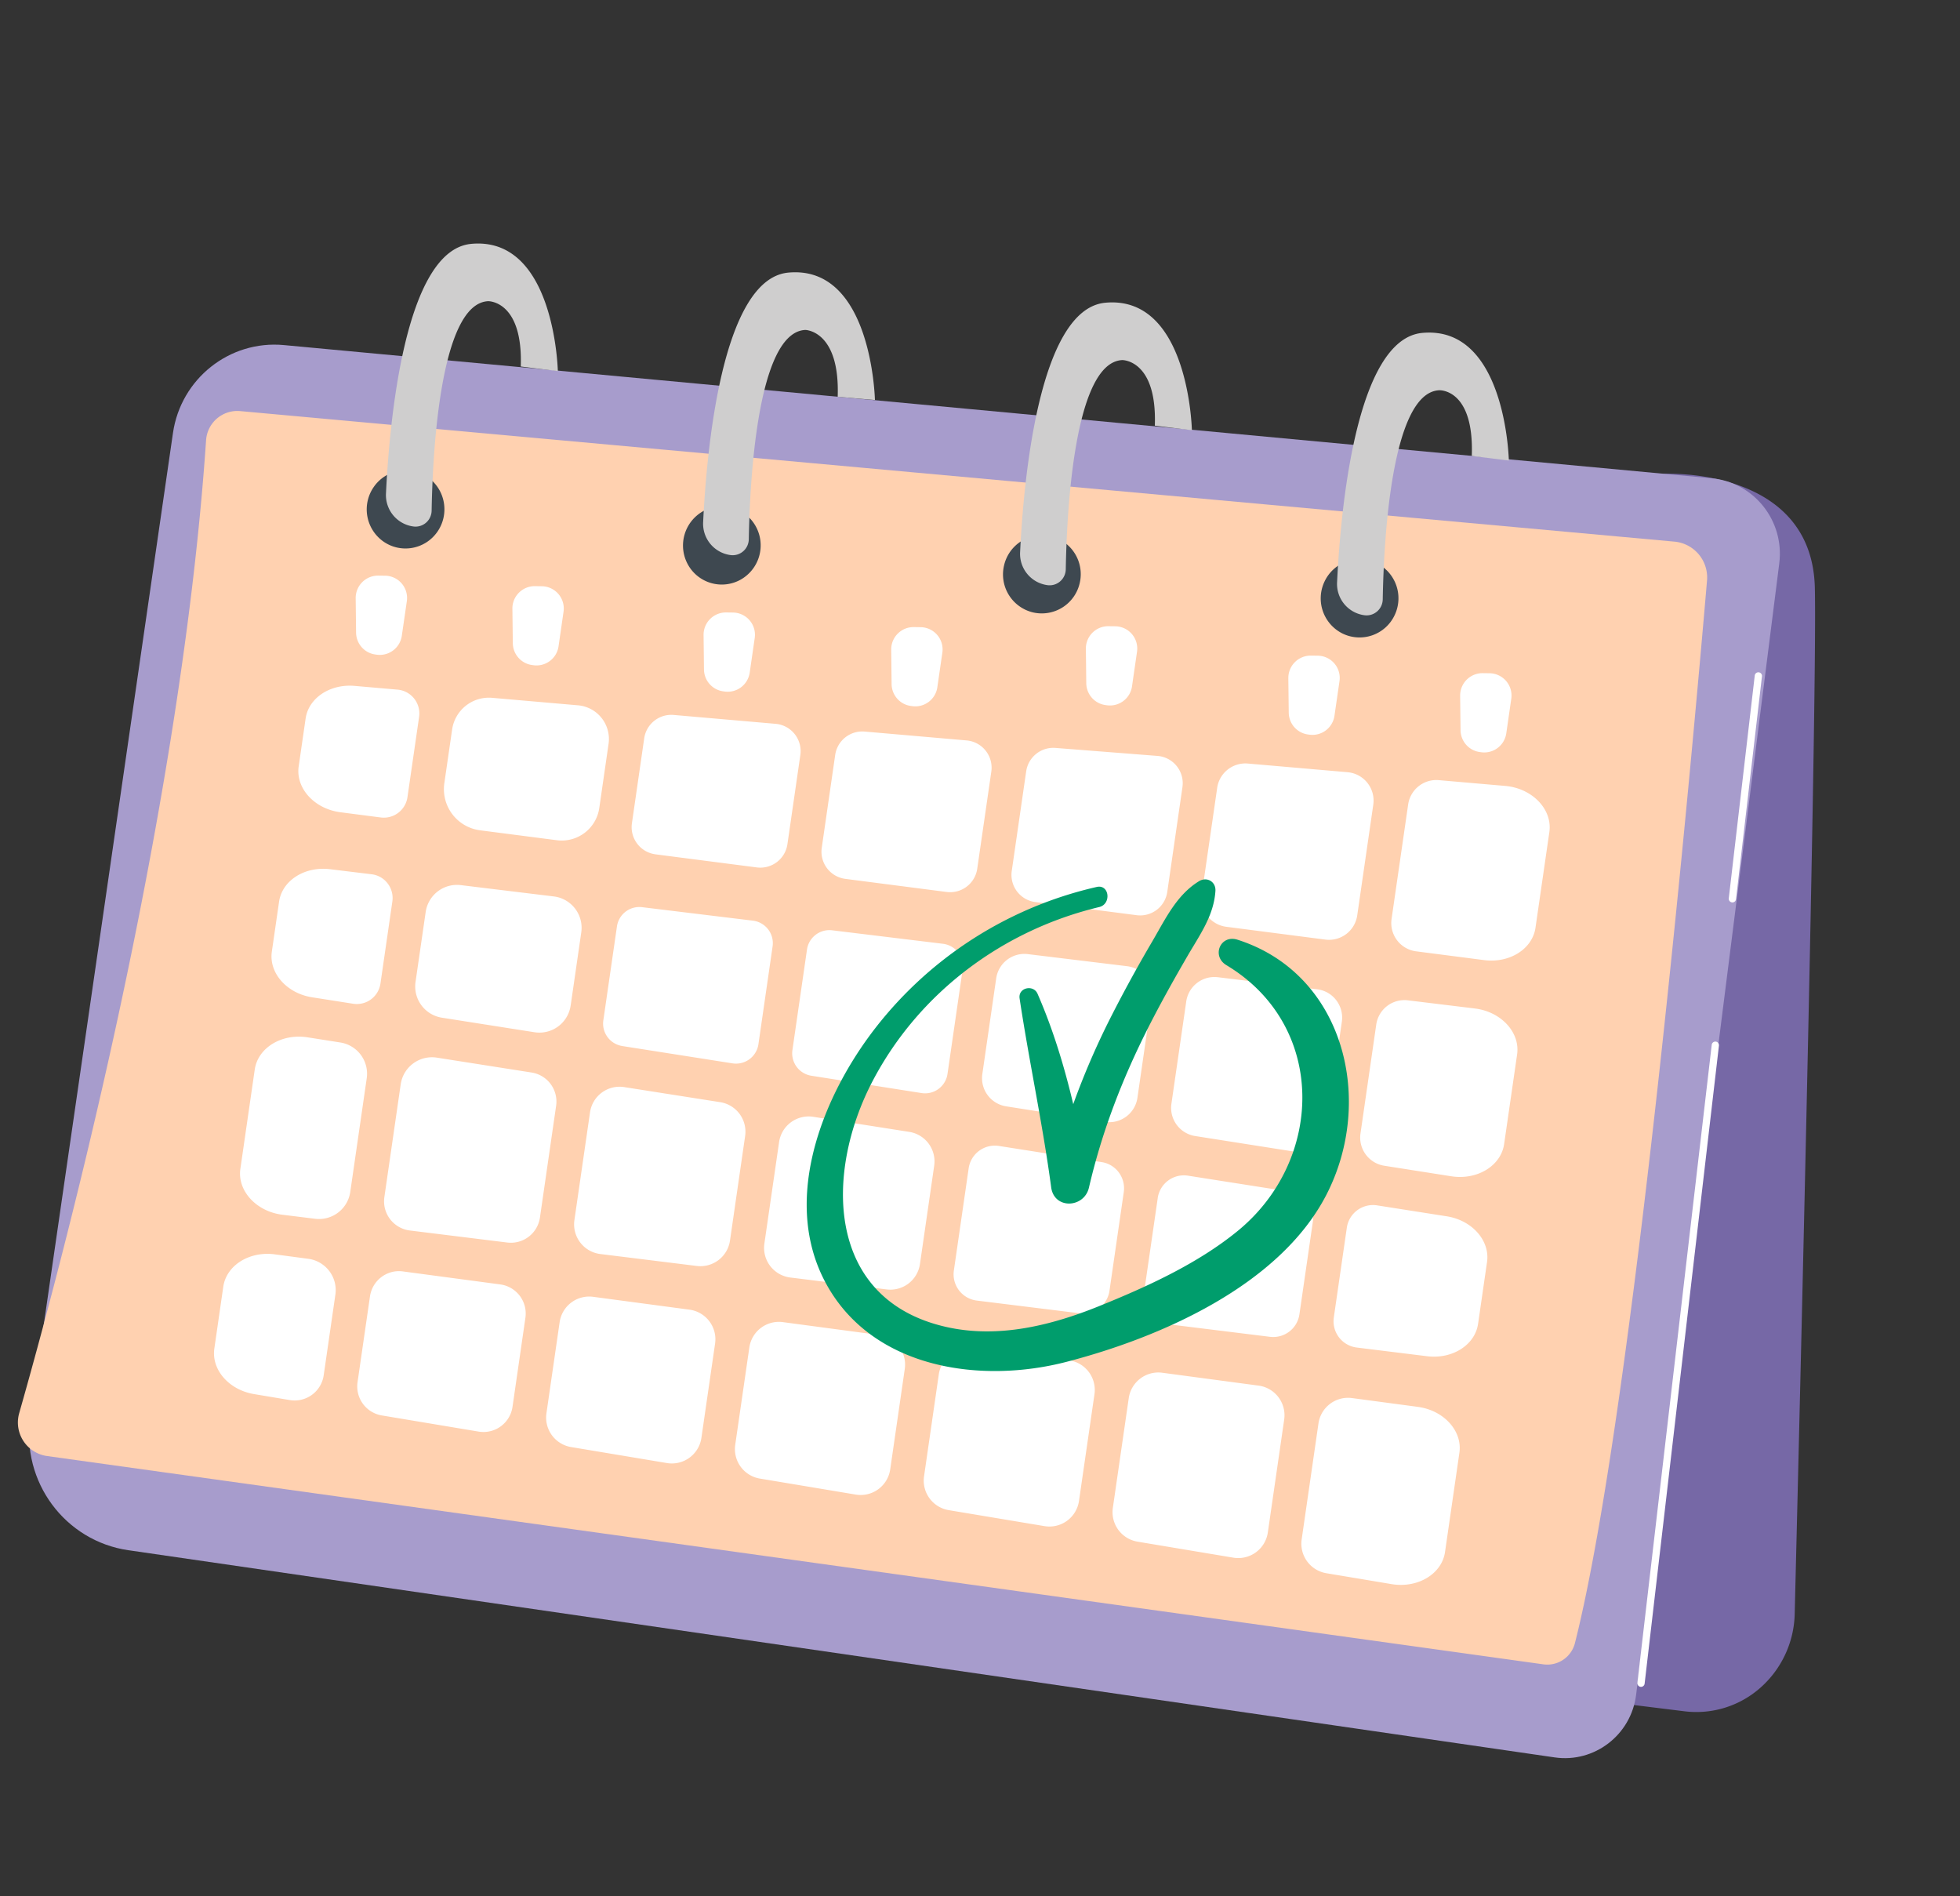 <?xml version="1.0" encoding="UTF-8"?>
<svg xmlns="http://www.w3.org/2000/svg" width="122" height="118" viewBox="0 0 122 118" fill="none">
  <rect x="0" y="0" width="122" height="118" fill="#333333" stroke="none"/>
  <g clip-path="url(#89xr5ppkya)">
    <path d="M111.711 100.443c.411-16.591 1.401-57.803 1.254-63.863-.184-7.616-9.487-7.09-9.487-7.09l-11.294 75.448 12.686 1.567a6.01 6.01 0 0 0 4.726-1.486 6.327 6.327 0 0 0 2.115-4.576z" fill="#7668A6"></path>
    <path d="M7.994 96.48c-3.951-.574-6.686-4.266-6.11-8.246l8.882-61.286c.49-3.381 3.524-5.787 6.902-5.472l88.864 8.287c2.643.246 4.554 2.648 4.218 5.3l-8.912 70.425c-.315 2.492-2.599 4.243-5.067 3.885L7.994 96.479z" fill="#A79CCC"></path>
    <path d="M2.926 90.617a2.11 2.11 0 0 1-1.729-2.675c2.34-8.206 9.995-36.48 11.63-60.537a1.95 1.95 0 0 1 2.115-1.821l89.289 8.125a2.24 2.24 0 0 1 2.022 2.43c-.862 10.093-4.562 51.637-8.22 66.115a1.774 1.774 0 0 1-1.963 1.327L2.926 90.617z" fill="#FFD1B0"></path>
    <path d="M5.289 89.954a2.031 2.031 0 0 1-1.664-2.575c2.251-7.897 9.618-35.105 11.192-58.257a1.877 1.877 0 0 1 2.035-1.753l85.927 7.819a2.158 2.158 0 0 1 1.947 2.339c-.83 9.712-4.391 49.692-7.912 63.625a1.707 1.707 0 0 1-1.889 1.277L5.29 89.953z" fill="#FFD1B0"></path>
    <path d="m63.874 48.008-.897 6.192a1.705 1.705 0 0 0 1.462 1.94l6.318.818a1.704 1.704 0 0 0 1.9-1.453l.943-6.51a1.704 1.704 0 0 0-1.546-1.95l-6.364-.498a1.705 1.705 0 0 0-1.815 1.46v.001zM40.795 53.169l6.319.816a1.704 1.704 0 0 0 1.9-1.452l.802-5.537a1.704 1.704 0 0 0-1.532-1.948l-6.356-.553a1.704 1.704 0 0 0-1.83 1.46l-.763 5.273a1.705 1.705 0 0 0 1.461 1.94zM42.92 81.508l-6.006-.801a1.86 1.86 0 0 0-2.08 1.584l-.82 5.658a1.86 1.86 0 0 0 1.527 2.108l5.979.998a1.86 1.86 0 0 0 2.14-1.575l.849-5.855a1.86 1.86 0 0 0-1.588-2.117zM31.902 87.55l.801-5.533a1.828 1.828 0 0 0-1.56-2.08l-6.07-.81c-.989-.132-1.9.562-2.044 1.557l-.773 5.333a1.83 1.83 0 0 0 1.501 2.072l6.041 1.008a1.827 1.827 0 0 0 2.104-1.547zM35.522 62.574l.658-4.541a1.967 1.967 0 0 0-1.702-2.242l-5.804-.706a1.967 1.967 0 0 0-2.178 1.678l-.63 4.34a1.968 1.968 0 0 0 1.635 2.233l5.775.907a1.966 1.966 0 0 0 2.245-1.669zM33.609 75.771l1.006-6.946a1.829 1.829 0 0 0-1.518-2.075l-5.91-.928a1.966 1.966 0 0 0-2.246 1.668l-1.015 7.006a1.828 1.828 0 0 0 1.577 2.083l6.078.751a1.828 1.828 0 0 0 2.028-1.559zM52.611 54.696l6.318.817a1.704 1.704 0 0 0 1.9-1.453l.874-6.03a1.704 1.704 0 0 0-1.531-1.949l-6.356-.552a1.704 1.704 0 0 0-1.83 1.46l-.835 5.767a1.705 1.705 0 0 0 1.461 1.94zM45.439 77.202l.941-6.497a1.86 1.86 0 0 0-1.545-2.11l-5.987-.94a1.859 1.859 0 0 0-2.123 1.577l-.97 6.694a1.86 1.86 0 0 0 1.605 2.118l6.016.744a1.86 1.86 0 0 0 2.063-1.586zM58.698 58.737l-6.906-.84a1.41 1.41 0 0 0-1.562 1.204l-.905 6.246a1.412 1.412 0 0 0 1.172 1.601l6.871 1.08a1.41 1.41 0 0 0 1.61-1.197l.94-6.487a1.41 1.41 0 0 0-1.22-1.607zM62.008 60.89l-.862 5.95a1.774 1.774 0 0 0 1.472 2.012l6.158.968a1.772 1.772 0 0 0 2.024-1.504l.893-6.164a1.773 1.773 0 0 0-1.533-2.02l-6.19-.753a1.773 1.773 0 0 0-1.962 1.513v-.001zM38.728 65.1l6.871 1.079a1.41 1.41 0 0 0 1.61-1.197l.88-6.076a1.41 1.41 0 0 0-1.22-1.608l-6.905-.84a1.41 1.41 0 0 0-1.563 1.204l-.846 5.836a1.412 1.412 0 0 0 1.173 1.601zM56.603 70.444l-5.986-.94a1.86 1.86 0 0 0-2.123 1.577l-.914 6.306a1.86 1.86 0 0 0 1.605 2.119l6.015.743a1.86 1.86 0 0 0 2.063-1.586l.885-6.109a1.86 1.86 0 0 0-1.545-2.11zM68.58 72.325l-6.406-1.007a1.646 1.646 0 0 0-1.88 1.397l-.92 6.35a1.647 1.647 0 0 0 1.422 1.876l6.436.795a1.647 1.647 0 0 0 1.827-1.404l.89-6.139c.129-.896-.481-1.73-1.37-1.868h.001zM29.873 51.673l4.796.62a2.362 2.362 0 0 0 2.634-2.013l.576-3.978a2.105 2.105 0 0 0-1.892-2.406l-5.364-.467a2.313 2.313 0 0 0-2.482 1.982l-.482 3.321a2.583 2.583 0 0 0 2.215 2.941zM20.875 80.582a1.968 1.968 0 0 0-1.68-2.239l-2.087-.278c-1.587-.212-3.017.685-3.21 2.014l-.556 3.845c-.191 1.318.905 2.577 2.471 2.838l2.232.373a1.827 1.827 0 0 0 2.104-1.548l.725-5.005zM88.255 87.557l-4.106-.548a1.861 1.861 0 0 0-2.082 1.585L81.023 95.8a1.862 1.862 0 0 0 1.529 2.109l4.07.68c1.624.27 3.125-.632 3.323-1.997l.895-6.179c.197-1.354-.966-2.64-2.585-2.855zM17.58 75.6l2.041.252a1.966 1.966 0 0 0 2.182-1.678l1.023-7.06a1.968 1.968 0 0 0-1.634-2.233l-2.046-.322c-1.613-.253-3.092.648-3.289 2.003l-.895 6.178c-.198 1.365.985 2.658 2.618 2.86zM19.426 62.067l2.558.402a1.487 1.487 0 0 0 1.698-1.262l.74-5.1c.12-.83-.462-1.596-1.287-1.696l-2.595-.316c-1.574-.191-2.978.704-3.169 2.02l-.45 3.108c-.193 1.328.923 2.596 2.504 2.844zM93.694 48.912l-4.14-.36a1.773 1.773 0 0 0-1.904 1.519l-1.031 7.116a1.773 1.773 0 0 0 1.52 2.018l4.242.548c1.582.205 3.003-.692 3.195-2.015l.863-5.953c.203-1.407-1.057-2.726-2.744-2.873zM54.728 83.084l-6.006-.802a1.86 1.86 0 0 0-2.08 1.584l-.877 6.046a1.86 1.86 0 0 0 1.528 2.107l5.979.998a1.859 1.859 0 0 0 2.14-1.574l.905-6.243a1.86 1.86 0 0 0-1.588-2.116zM91.807 62.764l-4.18-.509a1.773 1.773 0 0 0-1.963 1.513l-.98 6.77a1.774 1.774 0 0 0 1.472 2.011l4.178.657c1.613.253 3.093-.648 3.29-2.003l.808-5.578c.198-1.368-.99-2.662-2.626-2.86h.001zM90.055 75.698l-4.343-.682a1.646 1.646 0 0 0-1.88 1.397l-.808 5.575a1.648 1.648 0 0 0 1.421 1.876l4.383.541c1.575.196 2.984-.7 3.175-2.017l.557-3.845c.193-1.329-.924-2.596-2.505-2.845zM72.063 74.565l-.864 5.961a1.647 1.647 0 0 0 1.42 1.877l6.437.795a1.647 1.647 0 0 0 1.827-1.404l.834-5.751c.13-.896-.48-1.73-1.369-1.869l-6.406-1.006a1.646 1.646 0 0 0-1.88 1.397zM78.344 86.235l-6.003-.802a1.861 1.861 0 0 0-2.083 1.586l-.988 6.816a1.862 1.862 0 0 0 1.529 2.11l5.976.998a1.86 1.86 0 0 0 2.142-1.577l1.016-7.013a1.862 1.862 0 0 0-1.589-2.119zM21.191 50.551l2.514.325a1.487 1.487 0 0 0 1.658-1.268l.723-4.988a1.487 1.487 0 0 0-1.337-1.7l-2.676-.233c-1.532-.133-2.865.754-3.05 2.031l-.431 2.976c-.197 1.36.974 2.647 2.599 2.857zM66.535 84.659l-5.902-.788a1.965 1.965 0 0 0-2.199 1.674l-.916 6.328a1.862 1.862 0 0 0 1.528 2.11l5.975.997a1.86 1.86 0 0 0 2.142-1.577l.961-6.626a1.862 1.862 0 0 0-1.589-2.119zM75.763 49.037l-.96 6.622a1.773 1.773 0 0 0 1.52 2.019l6.182.799a1.773 1.773 0 0 0 1.976-1.511l.998-6.88a1.773 1.773 0 0 0-1.594-2.027l-6.22-.54a1.773 1.773 0 0 0-1.903 1.518zM73.837 62.33l-.922 6.36a1.774 1.774 0 0 0 1.473 2.011l6.158.968a1.772 1.772 0 0 0 2.024-1.505l.953-6.574c.143-.988-.55-1.9-1.534-2.02l-6.189-.753a1.773 1.773 0 0 0-1.963 1.513zM22.14 37.234l.024 2.138c.009.684.51 1.26 1.182 1.358l.099.014a1.386 1.386 0 0 0 1.566-1.178l.312-2.147a1.386 1.386 0 0 0-1.348-1.59l-.435-.005a1.39 1.39 0 0 0-1.4 1.41zM31.894 37.89l.026 2.137c.008.685.509 1.26 1.181 1.359l.099.014a1.386 1.386 0 0 0 1.567-1.179l.31-2.146a1.385 1.385 0 0 0-1.347-1.59l-.434-.006a1.39 1.39 0 0 0-1.402 1.41zM43.794 39.526l.025 2.138c.008.685.51 1.26 1.182 1.359l.098.014a1.386 1.386 0 0 0 1.567-1.179l.311-2.146a1.385 1.385 0 0 0-1.347-1.59l-.435-.006a1.39 1.39 0 0 0-1.401 1.41zM55.473 40.437l.025 2.138c.008.684.51 1.26 1.182 1.358l.098.014a1.386 1.386 0 0 0 1.567-1.178l.311-2.146a1.385 1.385 0 0 0-1.348-1.59l-.435-.006a1.39 1.39 0 0 0-1.4 1.41zM67.59 40.382l.025 2.138c.008.684.51 1.26 1.182 1.358l.098.014a1.386 1.386 0 0 0 1.567-1.178l.311-2.147a1.386 1.386 0 0 0-1.348-1.59l-.434-.005a1.39 1.39 0 0 0-1.401 1.41zM80.192 42.212l.026 2.138c.008.685.509 1.26 1.181 1.358l.099.014a1.386 1.386 0 0 0 1.566-1.179l.312-2.146a1.385 1.385 0 0 0-1.348-1.59l-.435-.005a1.39 1.39 0 0 0-1.4 1.41zM90.886 43.304l.026 2.138c.008.685.509 1.26 1.181 1.359l.099.014a1.386 1.386 0 0 0 1.567-1.179l.31-2.146a1.386 1.386 0 0 0-1.347-1.59l-.435-.006a1.39 1.39 0 0 0-1.4 1.41z" fill="#fff"></path>
    <path d="M75.654 55.453c.038-.585-.533-.909-1.021-.611-1.377.84-2.078 2.322-2.874 3.687a87.617 87.617 0 0 0-2.653 4.846 47.684 47.684 0 0 0-2.302 5.342c-.555-2.345-1.253-4.648-2.223-6.872-.258-.59-1.218-.383-1.116.294.592 3.93 1.438 7.812 1.965 11.754.187 1.39 2.055 1.298 2.351.02.809-3.49 2.074-6.767 3.69-9.959.769-1.516 1.6-3 2.453-4.47.756-1.303 1.63-2.495 1.73-4.031z" fill="#009D6C"></path>
    <path d="M77.03 58.484c-1.067-.34-1.637 1.017-.691 1.584 6.258 3.752 6.103 12.126.701 16.541-2.498 2.042-5.655 3.477-8.625 4.678-3.012 1.219-6.307 2.027-9.537 1.292-7.487-1.703-7.558-9.604-4.55-15.322 2.892-5.5 8.112-9.377 14.093-10.806.772-.185.636-1.431-.156-1.251a24.275 24.275 0 0 0-14.086 9.186c-3.17 4.279-5.532 10.576-2.697 15.614 2.934 5.214 9.612 6.126 14.898 4.756 5.814-1.507 13.219-4.72 16.154-10.347 3.075-5.895 1.154-13.8-5.506-15.926h.001z" fill="#009D6C"></path>
    <path d="M102.117 104.981a.228.228 0 0 1-.197-.252l4.626-39.704a.228.228 0 0 1 .251-.2h.001a.226.226 0 0 1 .197.252l-4.625 39.704a.227.227 0 0 1-.251.2h-.002zM107.805 56.16a.228.228 0 0 1-.197-.252l1.616-13.866a.227.227 0 0 1 .251-.2h.001a.226.226 0 0 1 .197.252l-1.615 13.867a.227.227 0 0 1-.251.2h-.002z" fill="#fff"></path>
    <path d="M27.22 33.102c.77-1.1.511-2.62-.58-3.393a2.409 2.409 0 0 0-3.37.59 2.444 2.444 0 0 0 .58 3.392c1.09.774 2.6.51 3.37-.59zM46.091 36.08a2.447 2.447 0 0 0 .96-3.307 2.407 2.407 0 0 0-3.281-.961 2.447 2.447 0 0 0-.96 3.306 2.407 2.407 0 0 0 3.281.962zM67.21 36.274a2.43 2.43 0 0 0-1.825-2.909 2.423 2.423 0 0 0-2.892 1.843 2.43 2.43 0 0 0 1.825 2.91 2.423 2.423 0 0 0 2.892-1.844zM86.81 38.283a2.44 2.44 0 0 0-1.14-3.245 2.414 2.414 0 0 0-3.225 1.154 2.44 2.44 0 0 0 1.14 3.245 2.414 2.414 0 0 0 3.225-1.154z" fill="#3E4850"></path>
    <path d="M88.526 20.719c-4.148.389-5.088 11.137-5.3 15.521a1.964 1.964 0 0 0 1.716 2.051c.283.035.567-.054.782-.243.215-.188.34-.46.345-.747.057-3.327.482-12.875 3.517-13.013 0 0 2.18-.117 2.025 4.088l2.307.285s-.177-8.43-5.392-7.942zM68.796 18.841c-4.147.39-5.088 11.14-5.3 15.526a1.966 1.966 0 0 0 1.716 2.052 1 1 0 0 0 .782-.242c.215-.189.34-.46.345-.747.057-3.327.483-12.882 3.518-13.02 0 0 2.17-.034 2.025 4.08l2.307.285s-.178-8.423-5.393-7.934zM49.067 16.966c-4.148.389-5.089 11.143-5.3 15.528a1.967 1.967 0 0 0 1.715 2.053 1 1 0 0 0 .782-.241c.215-.188.34-.46.345-.746.056-3.327.483-12.887 3.518-13.026 0 0 2.162.022 2.015 4.157l2.318.204s-.178-8.418-5.393-7.929zM29.327 15.178c-4.148.388-5.09 11.148-5.302 15.533a1.97 1.97 0 0 0 1.716 2.056.998.998 0 0 0 .781-.24c.215-.188.34-.46.345-.746.057-3.326.485-12.897 3.52-13.036 0 0 2.172-.05 2.028 4.065l2.307.285s-.18-8.407-5.395-7.918z" fill="#CFCECE"></path>
  </g>
  <defs>
    <clipPath id="89xr5ppkya">
      <path fill="#fff" transform="rotate(7.04 -84.082 92.251)" d="M0 0h111.27v87.081H0z"></path>
    </clipPath>
  </defs>
</svg>

